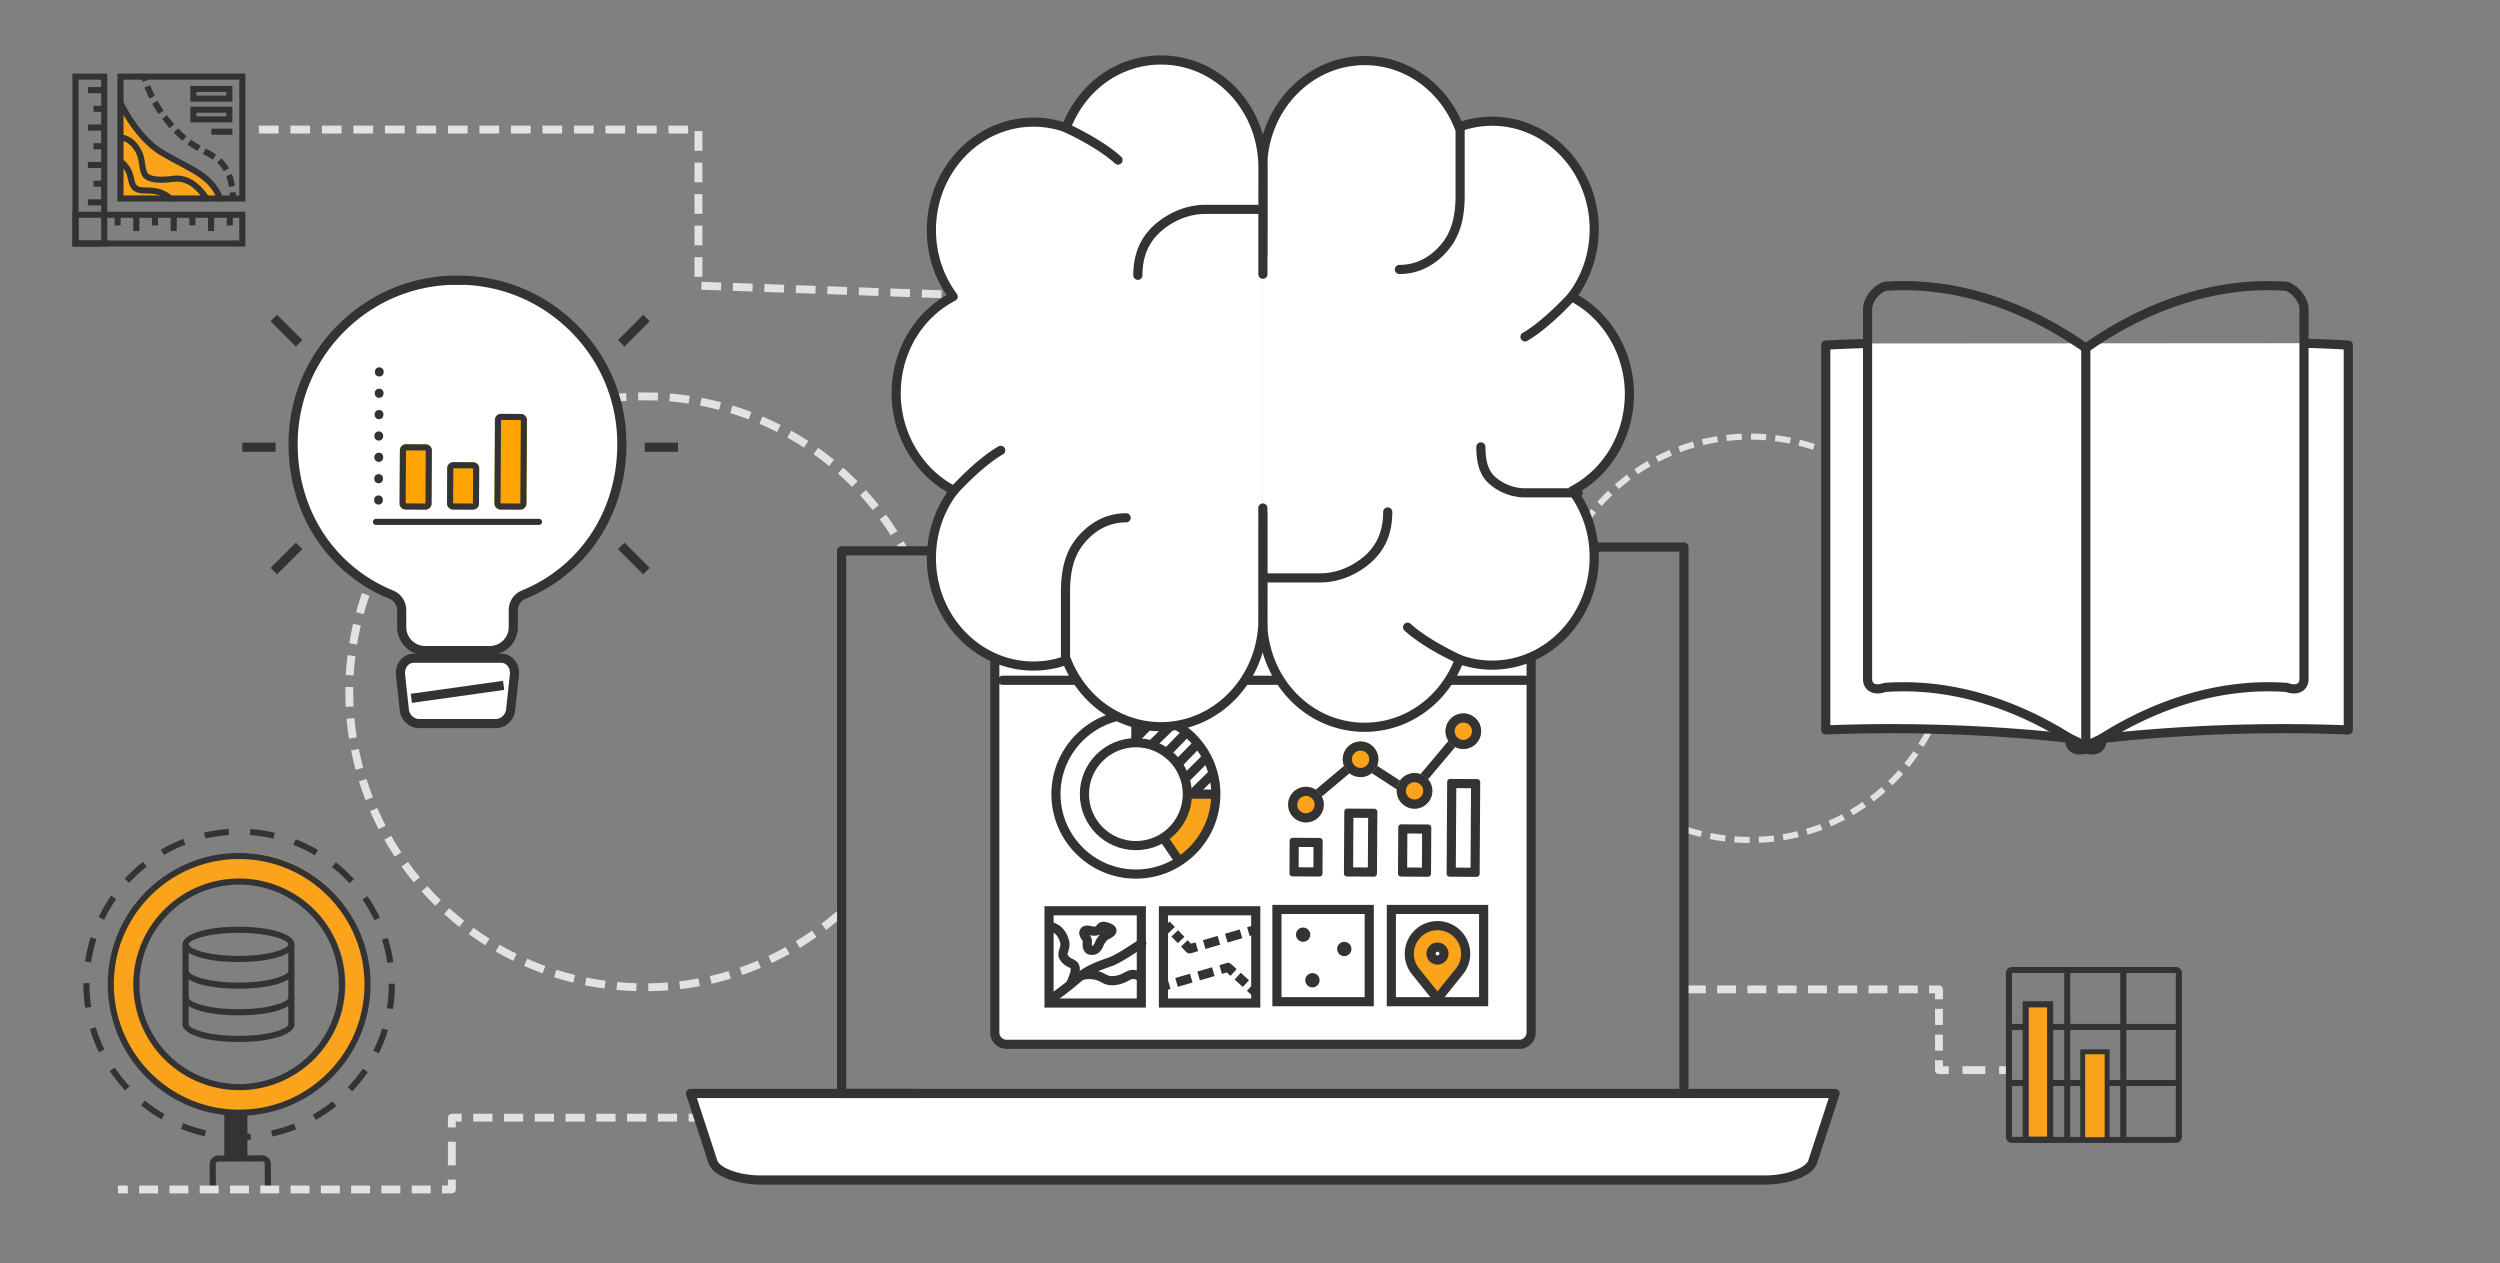 <svg xmlns="http://www.w3.org/2000/svg" width="819.609" height="414.12"><rect width="100%" height="100%" fill="#808080" stroke="none"/><style>.st0{fill:#e2e2e2}.st1{fill:#333}.st2{fill:#faa31b}.st4{fill:#fff}.st5{fill:#ffa400}</style><g id="Layer_1"><path class="st0" d="M341.165 109.893c-.134-2.367-.559-4.249-1.298-5.751l2.316-1.141c.896 1.82 1.406 4.027 1.56 6.747l-2.578.145zm-3.331-8.4l-.113-.097a15.38 15.38 0 0 0-5.027-2.812l.818-2.449a17.958 17.958 0 0 1 5.872 3.286l.151.129-1.701 1.943zm-8.622-3.628a14.21 14.21 0 0 0-1.167-.048h-5.181v-2.582h5.181c.46 0 .921.019 1.38.057l-.213 2.573zm-10.222-.048h-6.455v-2.582h6.455v2.582zm-10.373-.07l-6.451-.227.091-2.581 6.451.227-.091 2.581zm-10.322-.363l-6.452-.228.091-2.581 6.452.228-.091 2.581zm-10.322-.364l-6.452-.227.091-2.581 6.452.227-.091 2.581zm-10.322-.364l-6.452-.228.091-2.581 6.452.228-.091 2.581zm-10.322-.363l-6.452-.228.091-2.581 6.452.228-.091 2.581zm-10.323-.364l-6.452-.227.091-2.581 6.452.227-.091 2.581zm-10.322-.363l-6.451-.228.091-2.581 6.451.228-.091 2.581zm-10.323-.364l-6.451-.228.091-2.581 6.451.228-.091 2.581zm-6.086-4.453h-2.582v-6.456h2.582v6.456zm0-10.329h-2.582v-6.455h2.582v6.455zm0-10.328h-2.582v-6.456h2.582v6.456zm0-10.329h-2.582v-6.456h2.582v6.456zm0-10.329h-2.582v-6.456h2.582v6.456zm-4.661-5.668h-6.456v-2.582h6.456v2.582zm-10.329 0h-6.455v-2.582h6.455v2.582zm-10.328 0h-6.456v-2.582h6.456v2.582zm-10.329 0h-6.456v-2.582h6.456v2.582zm-10.329 0h-6.456v-2.582h6.456v2.582zm-10.329 0h-6.455v-2.582h6.455v2.582zm-10.328 0h-6.456v-2.582h6.456v2.582zm-10.329 0h-6.456v-2.582h6.456v2.582zm-10.329 0h-6.456v-2.582h6.456v2.582zm-10.328 0H126.2v-2.582h6.456v2.582zm-10.329 0h-6.455v-2.582h6.455v2.582zm-10.329 0h-6.456v-2.582h6.456v2.582zm-10.329 0h-6.456v-2.582h6.456v2.582zm-10.328 0h-6.456v-2.582h6.456v2.582z"/><path class="st1" d="M78.442 373.768a49.368 49.368 0 0 1-4.301-.177l.165-1.992c1.369.113 2.775.153 4.135.169 1.222 0 2.46-.046 3.682-.138l.149 1.994a51.06 51.06 0 0 1-3.83.144zm10.874-1.169l-.425-1.955a48.516 48.516 0 0 0 7.477-2.27l.733 1.861a50.656 50.656 0 0 1-7.785 2.364zm-22.211-.086a50.849 50.849 0 0 1-7.771-2.427l.748-1.855a48.667 48.667 0 0 0 7.463 2.331l-.44 1.951zm36.417-5.34l-.985-1.74a49.298 49.298 0 0 0 6.472-4.379l1.249 1.562a51.265 51.265 0 0 1-6.736 4.557zm-50.592-.204a51.267 51.267 0 0 1-6.702-4.612l1.262-1.553a49.175 49.175 0 0 0 6.439 4.433l-.999 1.732zm62.566-9.172l-1.452-1.375a49.334 49.334 0 0 0 4.906-6.086l1.652 1.127a51.306 51.306 0 0 1-5.106 6.334zm-74.468-.303a51.538 51.538 0 0 1-5.053-6.372l1.661-1.115a49.422 49.422 0 0 0 4.856 6.124l-1.464 1.363zm83.169-12.179l-1.793-.887a48.883 48.883 0 0 0 2.893-7.263l1.911.588a50.859 50.859 0 0 1-3.011 7.562zm-91.764-.366a50.877 50.877 0 0 1-2.949-7.581l1.916-.574a48.933 48.933 0 0 0 2.833 7.284l-1.8.871zm96.387-14.13l-1.975-.314c.408-2.558.615-5.179.615-7.792v-.198l2-.014v.219c0 2.71-.215 5.438-.64 8.099zm-100.893-.398a51.56 51.56 0 0 1-.578-7.708l.001-.404 2 .016-.001.389c0 2.483.187 4.976.556 7.409l-1.978.298zm99.034-14.732a48.847 48.847 0 0 0-1.724-7.622l1.909-.596a50.813 50.813 0 0 1 1.794 7.935l-1.979.283zm-97.086-.186l-1.979-.291a50.948 50.948 0 0 1 1.825-7.927l1.906.604a48.86 48.86 0 0 0-1.752 7.614zm92.87-13.804a49.082 49.082 0 0 0-3.903-6.767l1.647-1.135a51.086 51.086 0 0 1 4.062 7.044l-1.806.858zm-88.598-.174l-1.804-.865a51.173 51.173 0 0 1 4.094-7.032l1.643 1.141a49.166 49.166 0 0 0-3.933 6.756zm80.435-11.945a49.6 49.6 0 0 0-5.721-5.327l1.242-1.566a51.497 51.497 0 0 1 5.954 5.542l-1.475 1.351zm-72.219-.147l-1.469-1.357a51.497 51.497 0 0 1 5.975-5.518l1.236 1.572a49.437 49.437 0 0 0-5.742 5.303zm60.854-9.048a48.995 48.995 0 0 0-7.036-3.409l.725-1.863a50.848 50.848 0 0 1 7.324 3.548l-1.013 1.724zm-49.456-.099l-1.006-1.729a51.066 51.066 0 0 1 7.331-3.516l.718 1.867a48.96 48.96 0 0 0-7.043 3.378zm35.883-5.335a49.295 49.295 0 0 0-7.727-1.17l.141-1.994a51.14 51.14 0 0 1 8.042 1.217l-.456 1.947zm-22.301-.042l-.449-1.949a51.276 51.276 0 0 1 8.046-1.188l.134 1.996a49.08 49.08 0 0 0-7.731 1.141zM86.827 389.959l-.029-8.347a.85.85 0 0 0-.848-.846h-.003l-14.368.057a.85.85 0 0 0-.845.852l.029 8.275-2 .008-.029-8.275a2.851 2.851 0 0 1 2.837-2.859l14.368-.057c.753.03 1.475.291 2.016.828a2.83 2.83 0 0 1 .843 2.01l.029 8.347-2 .007z"/><path transform="translate(-1.448 .31)" class="st1" d="M74.983 364.283h7.585v15.213h-7.585z"/><path class="st2" d="M78.797 279.631c-23.376 0-42.327 18.95-42.327 42.326 0 23.377 18.95 42.327 42.327 42.327s42.327-18.95 42.327-42.327c0-23.375-18.95-42.326-42.327-42.326zm0 77.599c-19.053 0-34.498-15.446-34.498-34.499s15.445-34.498 34.498-34.498 34.498 15.445 34.498 34.498S97.85 357.23 78.797 357.23z"/><path class="st1" d="M78.408 281.631c22.562 0 40.99 18.357 41.078 40.922.043 10.973-4.19 21.306-11.919 29.096s-18.029 12.103-29.002 12.146h-.163c-22.563 0-40.99-18.357-41.078-40.922-.043-10.973 4.19-21.306 11.919-29.096 7.729-7.789 18.029-12.103 29.002-12.146h.163m-.02 75.773a34.63 34.63 0 0 0 26.581-12.38c5.96-7.095 8.799-16.087 7.996-25.318-.803-9.231-5.153-17.597-12.249-23.557a34.723 34.723 0 0 0-22.295-8.128 34.632 34.632 0 0 0-26.581 12.38c-5.96 7.095-8.799 16.087-7.996 25.318.803 9.231 5.153 17.597 12.249 23.557a34.717 34.717 0 0 0 22.295 8.128m.02-77.773h-.171c-23.793.093-43.006 19.456-42.914 43.249.092 23.735 19.364 42.914 43.078 42.914h.171c23.793-.093 43.006-19.456 42.914-43.249-.093-23.735-19.365-42.914-43.078-42.914zm-.02 75.773a32.557 32.557 0 0 1-21.008-7.659c-13.825-11.612-15.619-32.233-4.007-46.058 6.466-7.698 15.726-11.666 25.049-11.666a32.555 32.555 0 0 1 21.008 7.659c13.825 11.612 15.619 32.233 4.007 46.058-6.466 7.698-15.726 11.666-25.049 11.666z"/><path fill="none" d="M61.505 310.616h34.47v26.114h-34.47z"/><path class="st1" d="M78.19 315.388c-12.051 0-18.357-2.908-18.357-5.781s6.306-5.782 18.357-5.782 18.356 2.909 18.356 5.782-6.305 5.781-18.356 5.781zm0-9.563c-10.583 0-16.357 2.498-16.357 3.782 0 1.283 5.773 3.781 16.357 3.781 10.583 0 16.356-2.498 16.356-3.781 0-1.284-5.773-3.782-16.356-3.782zM78.19 324.126c-12.051 0-18.357-2.908-18.357-5.781h2c0 1.283 5.773 3.781 16.357 3.781 10.583 0 16.356-2.498 16.356-3.781h2c0 2.873-6.305 5.781-18.356 5.781zM78.19 332.863c-12.051 0-18.357-2.908-18.357-5.781h2c0 1.283 5.773 3.781 16.357 3.781 10.583 0 16.356-2.498 16.356-3.781h2c0 2.873-6.305 5.781-18.356 5.781zM78.19 341.6c-12.051 0-18.357-2.908-18.357-5.781h2c0 1.283 5.773 3.781 16.357 3.781 10.583 0 16.356-2.498 16.356-3.781h2c0 2.873-6.305 5.781-18.356 5.781z"/><path class="st1" d="M59.848 309.695h2v26.596h-2zM94.517 309.695h2v26.596h-2z"/><path class="st0" d="M225.756 365.122h3.228v2.582h-3.228zM221.974 367.704h-6.305v-2.582h6.305v2.582zm-10.088 0h-6.305v-2.582h6.305v2.582zm-10.088 0h-6.305v-2.582h6.305v2.582zm-10.088 0h-6.305v-2.582h6.305v2.582zm-10.088 0h-6.305v-2.582h6.305v2.582zm-10.088 0h-6.305v-2.582h6.305v2.582zm-10.088 0h-6.305v-2.582h6.305v2.582zM149.421 369.641h-2.582v-3.229c0-.713.578-1.291 1.291-1.291h3.228v2.582h-1.937v1.938zM146.839 374.301h2.582v7.767h-2.582zM148.13 391.246h-3.228v-2.582h1.937v-1.937h2.582v3.228c0 .713-.578 1.291-1.291 1.291zM141.179 391.246h-6.205v-2.582h6.205v2.582zm-9.928 0h-6.206v-2.582h6.206v2.582zm-9.929 0h-6.205v-2.582h6.205v2.582zm-9.928 0h-6.206v-2.582h6.206v2.582zm-9.929 0H95.26v-2.582h6.205v2.582zm-9.928 0h-6.206v-2.582h6.206v2.582zm-9.929 0h-6.205v-2.582h6.205v2.582zm-9.928 0h-6.206v-2.582h6.206v2.582zm-9.929 0h-6.205v-2.582h6.205v2.582zm-9.928 0h-6.206v-2.582h6.206v2.582zM38.667 388.664h3.228v2.582h-3.228zM655.386 349.54h3.228v2.582h-3.228zM643.396 349.54h7.493v2.582h-7.493zM638.901 352.122h-3.228a1.291 1.291 0 0 1-1.291-1.291v-3.228h2.582v1.937h1.937v2.582zM636.965 344.445h-2.582v-5.264h2.582v5.264zm0-8.422h-2.582v-5.265h2.582v5.265zM636.965 327.6h-2.582v-1.937h-1.938v-2.582h3.229c.713 0 1.291.578 1.291 1.291v3.228zM628.723 325.664h-6.205v-2.582h6.205v2.582zm-9.929 0h-6.205v-2.582h6.205v2.582zm-9.928 0h-6.206v-2.582h6.206v2.582zm-9.928 0h-6.205v-2.582h6.205v2.582zm-9.929 0h-6.205v-2.582h6.205v2.582zm-9.929 0h-6.205v-2.582h6.205v2.582zm-9.928 0h-6.206v-2.582h6.206v2.582zm-9.928 0h-6.205v-2.582h6.205v2.582zM573.615 276.37a69.018 69.018 0 0 1-5.066-.196l.15-1.994a66.75 66.75 0 0 0 4.92.19l-.004 2zm3.044-.063l-.086-1.998a65.577 65.577 0 0 0 4.905-.396l.236 1.986a67.422 67.422 0 0 1-5.055.408zm-11.139-.433a67.094 67.094 0 0 1-5.008-.804l.391-1.961c1.599.319 3.234.581 4.859.78l-.242 1.985zm19.208-.402l-.326-1.973c1.619-.268 3.242-.6 4.822-.986l.475 1.943c-1.63.399-3.303.741-4.971 1.016zm-27.188-1.066a66.502 66.502 0 0 1-4.874-1.406l.627-1.898c1.543.51 3.134.969 4.728 1.363l-.481 1.941zm35.099-.739l-.562-1.92a64.81 64.81 0 0 0 4.666-1.563l.707 1.871a67.871 67.871 0 0 1-4.811 1.612zm7.626-2.75l-.791-1.836a64.681 64.681 0 0 0 4.438-2.117l.93 1.771a67.8 67.8 0 0 1-4.577 2.182zm7.235-3.656l-1.008-1.729a64.369 64.369 0 0 0 4.153-2.638l1.135 1.646a66.056 66.056 0 0 1-4.28 2.721zm6.745-4.501l-1.209-1.594a65.588 65.588 0 0 0 3.806-3.12l1.326 1.498a67.3 67.3 0 0 1-3.923 3.216zm6.155-5.282l-1.391-1.438a66.127 66.127 0 0 0 3.406-3.555l1.494 1.328a66.756 66.756 0 0 1-3.509 3.665zm5.484-5.986l-1.555-1.26a65.591 65.591 0 0 0 2.954-3.938l1.645 1.139a68.448 68.448 0 0 1-3.044 4.059zm4.72-6.602l-1.693-1.064a64.581 64.581 0 0 0 2.458-4.266l1.77.932a66.288 66.288 0 0 1-2.535 4.398zm3.895-7.13l-1.811-.85a65.48 65.48 0 0 0 1.924-4.535l1.869.711a66.442 66.442 0 0 1-1.982 4.674zm3.002-7.551l-1.9-.625a64.14 64.14 0 0 0 1.356-4.729l1.941.477a66.536 66.536 0 0 1-1.397 4.877zm2.056-7.847l-1.961-.389c.316-1.597.576-3.231.771-4.86l1.986.238a66.575 66.575 0 0 1-.796 5.011zm1.091-8.041l-1.994-.148c.121-1.625.183-3.28.183-4.919h2c0 1.688-.064 3.393-.189 5.067zm-132.044-5.27l-2-.006a67.64 67.64 0 0 1 .204-5.068l1.994.156a66.285 66.285 0 0 0-.198 4.918zm130.184-2.348a65.647 65.647 0 0 0-.373-4.907l1.986-.227c.19 1.669.32 3.37.385 5.058l-1.998.076zm-129.69-5.51l-1.984-.244a66.58 66.58 0 0 1 .812-5.008l1.961.395a64.105 64.105 0 0 0-.789 4.857zm128.916-2.323a65.259 65.259 0 0 0-.963-4.826l1.945-.465c.391 1.631.725 3.305.992 4.975l-1.974.316zm-127.48-5.414l-1.941-.484a67.746 67.746 0 0 1 1.414-4.872l1.898.631a65.201 65.201 0 0 0-1.371 4.725zm125.763-2.268a65.127 65.127 0 0 0-1.541-4.673l1.875-.697a66.651 66.651 0 0 1 1.588 4.817l-1.922.553zm-123.396-5.246l-1.867-.717a66.786 66.786 0 0 1 1.998-4.667l1.807.855a65.84 65.84 0 0 0-1.938 4.529zm120.765-2.162a65.853 65.853 0 0 0-2.096-4.449l1.775-.92a67.275 67.275 0 0 1 2.16 4.586l-1.839.783zm-117.5-5.012l-1.766-.938a67.595 67.595 0 0 1 2.547-4.39l1.691 1.068a66.717 66.717 0 0 0-2.472 4.26zm113.987-2.023a64.882 64.882 0 0 0-2.619-4.165l1.652-1.127a67.407 67.407 0 0 1 2.699 4.292l-1.732 1zm-109.88-4.697l-1.641-1.145a67.38 67.38 0 0 1 3.058-4.049l1.549 1.264a66.037 66.037 0 0 0-2.966 3.93zm105.542-1.869a64.395 64.395 0 0 0-3.102-3.82l1.504-1.318a67.326 67.326 0 0 1 3.197 3.938l-1.599 1.2zm-100.656-4.308l-1.49-1.334a68.533 68.533 0 0 1 3.521-3.651l1.387 1.441a65.317 65.317 0 0 0-3.418 3.544zm95.558-1.689a65.588 65.588 0 0 0-3.539-3.422l1.336-1.489a68.075 68.075 0 0 1 3.646 3.526l-1.443 1.385zm-89.966-3.854l-1.32-1.503a67.309 67.309 0 0 1 3.934-3.202l1.203 1.598a64.8 64.8 0 0 0-3.817 3.107zm84.184-1.49a65.408 65.408 0 0 0-3.925-2.973l1.146-1.639a68.278 68.278 0 0 1 4.046 3.064l-1.267 1.548zm-77.972-3.341l-1.131-1.65a68.34 68.34 0 0 1 4.287-2.706l1.004 1.73a65.683 65.683 0 0 0-4.16 2.626zm71.588-1.271a66.22 66.22 0 0 0-4.256-2.479l.939-1.765a67.327 67.327 0 0 1 4.387 2.554l-1.07 1.69zm-64.842-2.775l-.924-1.774a67.055 67.055 0 0 1 4.582-2.167l.787 1.839a64.472 64.472 0 0 0-4.445 2.102zm57.941-1.035c-1.478-.703-3-1.357-4.524-1.945l.719-1.866a66.338 66.338 0 0 1 4.665 2.005l-.86 1.806zm-50.762-2.163l-.701-1.873a66.813 66.813 0 0 1 4.814-1.597l.557 1.921c-1.569.455-3.14.976-4.67 1.549zm43.452-.783a64.024 64.024 0 0 0-4.724-1.378l.486-1.94c1.636.41 3.274.888 4.87 1.421l-.632 1.897zm-35.927-1.523l-.469-1.944a66.539 66.539 0 0 1 4.975-1l.318 1.975c-1.614.26-3.237.586-4.824.969zm28.323-.508a65.41 65.41 0 0 0-4.856-.795l.248-1.984c1.677.209 3.361.485 5.007.819l-.399 1.96zm-20.573-.867l-.23-1.986a67.826 67.826 0 0 1 5.057-.393l.08 1.998a65.94 65.94 0 0 0-4.907.381zm12.78-.228a66.602 66.602 0 0 0-4.919-.206l.01-2c1.687.008 3.391.079 5.067.211l-.158 1.995zM212.544 324.957l-.03-2.582a97.098 97.098 0 0 0 6.361-.283l.199 2.574c-2.162.168-4.359.265-6.53.291zm-3.922-.031c-2.17-.061-4.365-.193-6.524-.396l.241-2.57c2.103.196 4.241.326 6.354.384l-.071 2.582zm14.357-.642l-.302-2.564a94.52 94.52 0 0 0 6.293-.955l.473 2.539c-2.13.396-4.305.726-6.464.98zm-24.78-.198a98.262 98.262 0 0 1-6.447-1.085l.514-2.531c2.062.419 4.174.774 6.277 1.058l-.344 2.558zm35.086-1.578l-.574-2.518a96.299 96.299 0 0 0 6.155-1.622l.741 2.473a97.874 97.874 0 0 1-6.322 1.667zm-45.362-.365a98.308 98.308 0 0 1-6.294-1.769l.78-2.461a96.127 96.127 0 0 0 6.129 1.722l-.615 2.508zm55.419-2.505l-.84-2.441a95.127 95.127 0 0 0 5.937-2.269l1.002 2.379c-2 .843-4.052 1.627-6.099 2.331zm-65.44-.532a98.694 98.694 0 0 1-6.077-2.438l1.041-2.363a94.783 94.783 0 0 0 5.917 2.374l-.881 2.427zm75.115-3.39l-1.097-2.338a95.397 95.397 0 0 0 5.664-2.892l1.25 2.26a99.353 99.353 0 0 1-5.817 2.97zm-84.756-.706a97.301 97.301 0 0 1-5.778-3.073l1.288-2.238a95.474 95.474 0 0 0 5.626 2.993l-1.136 2.318zm93.961-4.23l-1.339-2.207a96.447 96.447 0 0 0 5.327-3.479l1.483 2.113a97.665 97.665 0 0 1-5.471 3.573zm-103.105-.872a98.912 98.912 0 0 1-5.415-3.67l1.519-2.088a96.77 96.77 0 0 0 5.273 3.574l-1.377 2.184zm111.739-5.018l-1.565-2.053a96.015 96.015 0 0 0 4.929-4.026l1.699 1.945a97.381 97.381 0 0 1-5.063 4.134zm-120.283-1.024a98.671 98.671 0 0 1-4.994-4.222l1.731-1.916a96.315 96.315 0 0 0 4.863 4.112l-1.6 2.026zm-7.852-6.91a99.722 99.722 0 0 1-4.518-4.727l1.925-1.721a96.913 96.913 0 0 0 4.399 4.602l-1.806 1.846zm-7.074-7.7a98.578 98.578 0 0 1-3.991-5.176l2.096-1.508a95.431 95.431 0 0 0 3.887 5.039l-1.992 1.645zm-6.217-8.403a99.128 99.128 0 0 1-3.419-5.568l2.244-1.277a96.053 96.053 0 0 0 3.329 5.422l-2.154 1.423zm-5.288-9.01a98.514 98.514 0 0 1-2.805-5.897l2.367-1.031a96.741 96.741 0 0 0 2.731 5.743l-2.293 1.185zm-4.293-9.518a98.545 98.545 0 0 1-2.161-6.171l2.464-.771a96.166 96.166 0 0 0 2.104 6.009l-2.407.933zm-3.257-9.939a98.277 98.277 0 0 1-1.487-6.367l2.533-.502a95.011 95.011 0 0 0 1.447 6.197l-2.493.672zm-2.173-10.23a98.978 98.978 0 0 1-.798-6.489l2.572-.23c.188 2.109.45 4.235.777 6.319l-2.551.4zm-1.07-10.403a100.269 100.269 0 0 1-.109-6.536l2.582.041a97.623 97.623 0 0 0 .106 6.369l-2.579.126zm2.608-10.314l-2.578-.143c.12-2.166.314-4.357.577-6.512l2.563.312a97.091 97.091 0 0 0-.562 6.343zm1.102-10.122l-2.549-.416c.35-2.144.776-4.302 1.268-6.414l2.515.584a95.06 95.06 0 0 0-1.234 6.246zm2.173-9.948l-2.489-.686a97.85 97.85 0 0 1 1.947-6.242l2.438.852a95.62 95.62 0 0 0-1.896 6.076zm3.232-9.666l-2.401-.949a97.632 97.632 0 0 1 2.61-6.004l2.332 1.107a96.09 96.09 0 0 0-2.541 5.846zm173.049-10.027c-.938-1.89-.445-1.082-1.509-2.907l2.231-1.301c1.092 1.876.626 1.119 1.59 3.059l-2.312 1.149zm-168.797.759l-2.286-1.201a98.38 98.38 0 0 1 3.235-5.688l2.2 1.352a94.93 94.93 0 0 0-3.149 5.537zm165.303-6.923a96.43 96.43 0 0 0-3.597-5.25l2.08-1.529a98.762 98.762 0 0 1 3.695 5.391l-2.178 1.388zm-160.088-1.836l-2.145-1.438a98.653 98.653 0 0 1 3.82-5.31l2.045 1.576a97.178 97.178 0 0 0-3.72 5.172zm154.168-6.444a96.883 96.883 0 0 0-4.135-4.841l1.907-1.741a99.183 99.183 0 0 1 4.245 4.97l-2.017 1.612zm-148.053-1.706l-1.98-1.656a98.387 98.387 0 0 1 4.36-4.874l1.866 1.785a96.029 96.029 0 0 0-4.246 4.745zm141.287-5.903a96.468 96.468 0 0 0-4.625-4.377l1.712-1.934a98.737 98.737 0 0 1 4.749 4.495l-1.836 1.816zm-134.347-1.551l-1.794-1.857a99.117 99.117 0 0 1 4.85-4.383l1.667 1.972a96.283 96.283 0 0 0-4.723 4.268zm126.81-5.304a96.612 96.612 0 0 0-5.063-3.864l1.497-2.104a98.369 98.369 0 0 1 5.2 3.967l-1.634 2.001zm-119.122-1.373l-1.588-2.036a98.709 98.709 0 0 1 5.286-3.845l1.448 2.138a95.941 95.941 0 0 0-5.146 3.743zm110.9-4.646a95.673 95.673 0 0 0-5.447-3.305l1.266-2.251a98.75 98.75 0 0 1 5.594 3.394l-1.413 2.162zm-102.553-1.175l-1.362-2.193a98.25 98.25 0 0 1 5.662-3.261l1.214 2.279a95.453 95.453 0 0 0-5.514 3.175zm93.734-3.937a95.785 95.785 0 0 0-5.771-2.706l1.017-2.373c1.996.855 3.99 1.79 5.927 2.779l-1.173 2.3zm-84.821-.961l-1.121-2.326a97.208 97.208 0 0 1 5.975-2.637l.963 2.396a94.763 94.763 0 0 0-5.817 2.567zm75.5-3.182a95.859 95.859 0 0 0-6.029-2.071l.756-2.469a97.886 97.886 0 0 1 6.194 2.128l-.921 2.412zm-66.112-.739l-.866-2.433a97.57 97.57 0 0 1 6.231-1.985l.7 2.485a95.769 95.769 0 0 0-6.065 1.933zm56.408-2.377a95.18 95.18 0 0 0-6.208-1.41l.487-2.536c2.13.41 4.275.897 6.376 1.449l-.655 2.497zm-46.646-.517l-.601-2.512a98.086 98.086 0 0 1 6.407-1.305l.431 2.546a94.225 94.225 0 0 0-6.237 1.271zm36.674-1.539a96.98 96.98 0 0 0-6.323-.74l.215-2.573c2.16.181 4.344.436 6.493.759l-.385 2.554zm-26.658-.293l-.328-2.562a99.2 99.2 0 0 1 6.508-.615l.158 2.577a95.41 95.41 0 0 0-6.338.6zm16.523-.688a126.8 126.8 0 0 0-4.31-.093c-.688 0-1.374.008-2.058.023l-.057-2.582c.724-.016 1.446-.013 2.177-.023 1.446 0 2.914.032 4.36.095l-.112 2.58z"/><path class="st4" d="M612.272 112.613c-4.576.117-9.144.285-13.711.52v126.174c26.458-1.048 53.16-.151 79.878 2.715.025 0 .05 0 .084.008l5.297 2.565 5.297-2.481c27.003-2.933 53.998-3.864 80.758-2.808V113.132c-4.836-.268-9.68-.478-14.524-.612"/><path class="st1" d="M683.819 246.096a1.5 1.5 0 0 1-.654-.15l-5.062-2.451c-26.426-2.826-53.171-3.729-79.483-2.688a1.463 1.463 0 0 1-1.099-.418 1.495 1.495 0 0 1-.461-1.081V113.133a1.5 1.5 0 0 1 1.423-1.498c4.402-.227 8.899-.397 13.75-.521l.076 2.999c-4.302.11-8.324.257-12.249.447v123.189c26.02-.953 52.433-.019 78.538 2.782.108.01.227.028.308.05.093.024.184.059.271.101l4.653 2.254 4.649-2.179c.15-.07.311-.115.475-.133 26.412-2.869 53.122-3.834 79.42-2.875V114.554c-4.5-.238-8.89-.417-13.066-.533l.084-2.999c4.642.129 9.542.335 14.565.614a1.5 1.5 0 0 1 1.417 1.498v126.174c0 .408-.166.799-.461 1.081-.293.283-.68.438-1.099.418-26.565-1.051-53.581-.116-80.288 2.772l-5.07 2.376c-.202.095-.42.141-.637.141z"/><path class="st1" d="M685.84 247.366a7.495 7.495 0 0 1-2.023-.295l-.152-.046a5.61 5.61 0 0 1-.368-.118l1.047-2.812c.055.02.11.035.166.051l.162.049c.988.278 1.877.221 2.391-.17.368-.278.555-.752.555-1.407v-.545h3v.545c0 1.598-.619 2.947-1.742 3.799-.832.629-1.873.949-3.036.949zm-8.118-4.024c-19.291-12.183-39.875-17.877-59.537-16.482-.218.076-.43.146-.646.2-1.938.545-3.737.312-5.025-.665-1.124-.852-1.742-2.2-1.742-3.799v-121.23c0-3.511 2.947-7.5 6.569-8.893a1.5 1.5 0 0 1 .429-.096c22.163-1.627 45.151 5.36 66.478 20.198.081.035.162.072.243.112l-1.342 2.684c-.069-.035-.14-.063-.209-.092a1.496 1.496 0 0 1-.28-.154c-20.715-14.449-42.986-21.283-64.437-19.773-2.394 1.022-4.451 3.78-4.451 6.014v121.229c0 .655.187 1.129.554 1.407.518.393 1.408.449 2.444.157.192-.049.338-.102.491-.155l.129-.045a1.53 1.53 0 0 1 .379-.078c20.379-1.5 41.654 4.356 61.555 16.923l-1.602 2.538z"/><path class="st1" d="M681.792 247.362c-1.167 0-2.201-.32-3.027-.945-1.123-.852-1.742-2.201-1.742-3.799v-.545h3v.545c0 .655.187 1.129.555 1.407.396.3 1.012.403 1.742.304V114.03c0-.568.321-1.087.829-1.342a4.38 4.38 0 0 1 .243-.112c21.316-14.838 44.291-21.821 66.47-20.198.147.011.292.043.431.097 3.615 1.394 6.558 5.383 6.558 8.892v121.229c0 1.6-.618 2.948-1.739 3.799-1.286.976-3.087 1.209-5.067.654a7.345 7.345 0 0 1-.615-.19c-19.664-1.395-40.237 4.305-59.511 16.482l-1.603-2.535c19.89-12.568 41.166-18.42 61.548-16.924.151.012.301.045.441.102.175.069.35.125.52.169 1.066.298 1.958.242 2.475-.147.366-.278.552-.752.552-1.409V101.366c0-2.233-2.054-4.99-4.441-6.014-21.344-1.502-43.477 5.249-64.089 19.537v129.707h-1.837l.86 2.311a5.61 5.61 0 0 1-.368.118l-.108.032a7.708 7.708 0 0 1-2.077.305z"/><path class="st4" d="M601.615 358.487l-7.333 22.387c-1.088 3.321-8.122 5.984-15.723 5.984H249.444c-7.601 0-14.635-2.663-15.723-5.984l-7.333-22.387h375.227z"/><path class="st1" d="M578.559 388.357H249.444c-7.199 0-15.656-2.459-17.148-7.017l-7.333-22.387a1.499 1.499 0 0 1 1.425-1.967h375.228a1.5 1.5 0 0 1 1.426 1.967l-7.334 22.387c-1.492 4.558-9.949 7.017-17.149 7.017zm-350.101-28.37l6.689 20.42c.767 2.342 6.828 4.95 14.298 4.95h329.114c7.471 0 13.531-2.608 14.297-4.95l6.689-20.42H228.458z"/><path class="st1" d="M553.575 357.192h-3V180.858h-29.331v-3h30.831a1.5 1.5 0 0 1 1.5 1.5v177.834zM301.475 359.987h-25.547a1.5 1.5 0 0 1-1.5-1.5V180.584a1.5 1.5 0 0 1 1.5-1.5h29.609v3h-28.109v174.903h24.047v3z"/><path class="st4" d="M150.101 213.286h-10.719c-4.231 0-7.693-3.462-7.693-7.693v-5.551c0-2.208-1.315-4.218-3.358-5.057-20.033-8.22-32.237-27.202-32.237-49.368 0-30.471 25.373-55.021 56.076-53.715h-4.371c30.703-1.306 56.076 23.244 56.076 53.715 0 22.166-12.204 41.147-32.237 49.368-2.043.838-3.358 2.849-3.358 5.057v5.551c0 4.231-3.462 7.693-7.693 7.693h-10.719.233z"/><path class="st1" d="M160.584 214.786h-21.203c-5.069 0-9.193-4.124-9.193-9.193v-5.551c0-1.624-.953-3.064-2.428-3.669-20.458-8.396-33.167-27.844-33.167-50.755 0-15.205 6.051-29.377 17.039-39.907 10.388-9.955 23.864-15.358 38.171-15.358h.36c14.308 0 27.783 5.402 38.171 15.358 10.987 10.53 17.039 24.703 17.039 39.907 0 22.912-12.709 42.36-33.168 50.755-1.475.604-2.427 2.045-2.427 3.669v5.551c-.001 5.069-4.125 9.193-9.194 9.193zm-10.483-3h10.483a6.2 6.2 0 0 0 6.193-6.193v-5.551c0-2.846 1.684-5.376 4.289-6.444 19.311-7.924 31.307-26.31 31.307-47.98 0-14.379-5.723-27.782-16.114-37.741-9.301-8.913-21.22-13.967-33.945-14.481a1.762 1.762 0 0 1-.146.007h-4.371c-.049 0-.098-.002-.146-.007-12.726.513-24.643 5.567-33.944 14.481-10.392 9.959-16.114 23.362-16.114 37.741 0 21.671 11.996 40.056 31.306 47.98 2.605 1.068 4.289 3.598 4.289 6.444v5.551a6.2 6.2 0 0 0 6.193 6.193h10.72z"/><path class="st4" d="M162.571 237.221h-25.176c-2.397 0-4.572-1.986-4.841-4.482l-1.238-11.481c-.319-2.958 1.64-5.455 4.364-5.455h28.607c2.724 0 4.683 2.497 4.364 5.455l-1.238 11.481c-.27 2.496-2.445 4.482-4.842 4.482z"/><path class="st1" d="M162.571 238.72h-25.176c-3.199 0-5.981-2.557-6.333-5.821l-1.238-11.48c-.21-1.949.37-3.848 1.592-5.208a5.666 5.666 0 0 1 4.263-1.908h28.607c1.645 0 3.159.678 4.264 1.908 1.221 1.36 1.801 3.259 1.591 5.208l-1.238 11.48c-.351 3.264-3.133 5.821-6.332 5.821zm-26.892-21.418a2.673 2.673 0 0 0-2.031.912c-.653.729-.96 1.778-.841 2.882l1.238 11.48c.187 1.733 1.69 3.144 3.351 3.144h25.176c1.632 0 3.167-1.439 3.35-3.144l1.238-11.48c.119-1.104-.188-2.153-.841-2.881a2.67 2.67 0 0 0-2.032-.913h-28.608z"/><path transform="rotate(-8.008 150.011 226.852)" class="st1" d="M134.707 225.314h30.552v3h-30.552z"/><path class="st4" d="M203.653 112.551l8.285-8.284"/><path transform="rotate(-45.001 207.795 108.412)" class="st1" d="M201.938 106.91h11.716v3h-11.716z"/><path class="st4" d="M203.653 178.961l8.285 8.284"/><path transform="rotate(-45.001 207.794 183.106)" class="st1" d="M206.296 177.245h3v11.716h-3z"/><g><path class="st4" d="M211.375 146.611h10.892"/><path class="st1" d="M211.375 145.111h10.892v3h-10.892z"/></g><g><path class="st4" d="M98.053 112.551l-8.284-8.284"/><path transform="rotate(-45.001 93.905 108.409)" class="st1" d="M92.411 102.552h3v11.715h-3z"/></g><g><path class="st4" d="M98.053 178.961l-8.284 8.284"/><path transform="rotate(-45.001 93.91 183.105)" class="st1" d="M88.053 181.603h11.715v3H88.053z"/></g><g><path class="st4" d="M90.331 146.611H79.439"/><path class="st1" d="M79.439 145.111h10.893v3H79.439z"/></g><g><path class="st5" d="M139.471 167.077l-6.487-.038a2 2 0 0 1-1.988-2.012l.103-17.387a2 2 0 0 1 2.012-1.988l6.487.038a2 2 0 0 1 1.988 2.012l-.103 17.387a2 2 0 0 1-2.012 1.988z"/><path class="st1" d="M133.099 145.651v2l6.487.038-.103 17.387-6.487-.038.1-17.387h.002l.001-2m0 0a2 2 0 0 0-2 1.988l-.103 17.387a2 2 0 0 0 1.988 2.012l6.487.038h.012a2 2 0 0 0 2-1.988l.103-17.387a2 2 0 0 0-1.988-2.012l-6.487-.038h-.012z"/><path class="st5" d="M155.025 167.077l-6.487-.038a2 2 0 0 1-1.988-2.012l.068-11.524a2 2 0 0 1 2.012-1.988l6.487.038a2 2 0 0 1 1.988 2.012l-.068 11.524a2 2 0 0 1-2.012 1.988z"/><path class="st1" d="M148.618 151.515v2l6.487.038-.068 11.524-6.487-.038.066-11.524h.002v-2m0 0a2 2 0 0 0-2 1.988l-.068 11.524a2 2 0 0 0 1.988 2.012l6.487.038h.012a2 2 0 0 0 2-1.988l.068-11.524a2 2 0 0 0-1.988-2.012l-6.487-.038h-.012z"/><path class="st5" d="M170.579 167.077l-6.487-.038a2 2 0 0 1-1.988-2.012l.162-27.359a2 2 0 0 1 2.012-1.988l6.487.038a2 2 0 0 1 1.988 2.012l-.162 27.359a2 2 0 0 1-2.012 1.988z"/><path class="st1" d="M164.266 135.679v2l6.487.038-.162 27.359-6.487-.038.159-27.359h.002l.001-2m0 0a2 2 0 0 0-2 1.988l-.162 27.359a2 2 0 0 0 1.988 2.012l6.487.038h.012a2 2 0 0 0 2-1.988l.162-27.359a2 2 0 0 0-1.988-2.012l-6.487-.038h-.012zM124.346 123.427c1.93 0 1.934-3 0-3-1.931 0-1.934 3 0 3zM124.304 130.427c1.93 0 1.934-3 0-3-1.93 0-1.933 3 0 3zM124.263 137.427c1.93 0 1.934-3 0-3-1.931 0-1.934 3 0 3zM124.18 151.427c1.93 0 1.934-3 0-3-1.931 0-1.934 3 0 3zM124.18 144.442c1.93 0 1.934-3 0-3-1.931 0-1.934 3 0 3z"/><g><path class="st1" d="M124.138 158.427c1.93 0 1.934-3 0-3-1.93 0-1.933 3 0 3z"/></g><g><path class="st1" d="M124.097 165.427c1.93 0 1.934-3 0-3-1.93 0-1.934 3 0 3z"/></g><path class="st1" d="M176.701 172.092h-53.438a1 1 0 1 1 0-2h53.438a1 1 0 1 1 0 2z"/></g><g><path class="st1" d="M713.328 374.711h-53.722a1.988 1.988 0 0 1-1.986-1.986v-53.722c0-1.096.891-1.986 1.986-1.986h53.722c1.096 0 1.987.891 1.987 1.986v53.722a1.989 1.989 0 0 1-1.987 1.986zm0-1.987v.993-.993zm.001-53.721h-53.723v53.722h53.72l.003-53.722z"/><path class="st1" d="M676.741 319.003h1.986v54.012h-1.986zM695.118 318.506h1.986v54.509h-1.986z"/><path class="st1" d="M659.214 335.682h54.652v1.986h-54.652zM659.214 354.058h54.508v1.986h-54.508z"/><g><path class="st2" d="M664.113 329.259h8v44.375h-8z"/><path class="st1" d="M673.113 374.635h-10V328.26h10v46.375zm-8-2h6V330.26h-6v42.375z"/></g><g><path class="st2" d="M682.801 344.831h8v28.804h-8z"/><path class="st1" d="M691.606 374.44h-9.611v-30.415h9.611v30.415zm-8-1.611h6.389v-27.192h-6.389v27.192z"/></g></g><g><path d="M39.616 33.97S44.792 45.1 53.11 50.049c9.202 5.475 16.157 7.309 18.987 15.003H39.616V33.97z" fill-rule="evenodd" clip-rule="evenodd" fill="#faa31b"/><path class="st1" d="M78.447 26.122v37.956H40.492V26.122h37.955m2-2H38.492v41.956h41.956V24.122h-.001z"/><path class="st1" d="M46.727 26.805c-.397-1.257-.544-2.006-.55-2.038l1.963-.38c.001.006.135.68.494 1.815l-1.907.603zM75.042 61.251c-.213-1.308-.521-2.491-.916-3.517l1.866-.719c.451 1.17.785 2.451 1.023 3.915l-1.973.321zm-1.668-5.122a10.41 10.41 0 0 0-2.208-2.711l1.324-1.499a12.363 12.363 0 0 1 2.624 3.225l-1.74.985zm-3.632-3.807c-.968-.657-1.995-1.221-3.237-1.889l.948-1.761c1.248.672 2.367 1.286 3.412 1.995l-1.123 1.655zm-4.943-2.816c-1.35-.751-2.387-1.399-3.362-2.099l1.166-1.625c.911.654 1.889 1.264 3.169 1.977l-.973 1.747zm-4.943-3.333a22.19 22.19 0 0 1-.374-.324 46.907 46.907 0 0 1-2.499-2.382l1.432-1.396a45.28 45.28 0 0 0 2.393 2.281l.342.297-1.294 1.524zm-4.217-4.145a45.925 45.925 0 0 1-2.5-3.043l1.599-1.202a44.008 44.008 0 0 0 2.391 2.91l-1.49 1.335zm-3.651-4.644a44.483 44.483 0 0 1-2.082-3.348l1.744-.979a42.051 42.051 0 0 0 1.988 3.197l-1.65 1.13zm-3.008-5.091a39.99 39.99 0 0 1-1.598-3.615l1.868-.715a37.918 37.918 0 0 0 1.518 3.434l-1.788.896zM75.399 65.088a33.93 33.93 0 0 0-.122-1.944l1.992-.182c.059.649.102 1.333.128 2.054l-1.998.072zM74.189 36.97v1.168h-9.792V36.97h9.792m2-2H62.397v5.168h13.792V34.97zM74.189 30.168v1.168h-9.792v-1.168h9.792m2-2H62.397v5.168h13.792v-5.168zM69.293 42.177h6.896v2h-6.896zM72.097 66.052a1 1 0 0 1-.938-.655c-2.04-5.546-6.422-7.883-12.486-11.117-1.924-1.026-3.913-2.086-6.074-3.372-8.485-5.048-13.672-16.051-13.889-16.517a1 1 0 1 1 1.814-.844c.05.108 5.15 10.913 13.098 15.642 2.121 1.262 4.089 2.311 5.992 3.326 6.212 3.312 11.119 5.929 13.422 12.191a1 1 0 0 1-.939 1.346z"/><path class="st1" d="M67.672 66.052a1 1 0 0 1-.831-.442c-3.022-4.498-6.271-6.453-9.926-5.978-6.177.804-9.647-.05-10.599-2.61-.432-1.163-.591-2.214-.744-3.231-.255-1.689-.496-3.285-2.059-5.311-1.783-2.309-3.821-2.377-3.907-2.379a1.004 1.004 0 0 1-.984-1.01.996.996 0 0 1 .995-.99c.124 0 3.07.036 5.48 3.158 1.881 2.437 2.172 4.367 2.454 6.234.145.958.281 1.864.642 2.833.545 1.469 3.63 1.949 8.466 1.323 4.421-.573 8.405 1.728 11.844 6.846a1 1 0 0 1-.831 1.557z"/><path class="st1" d="M55.845 66.052a.996.996 0 0 1-.646-.237c-2.679-2.273-5.033-2.313-7.109-2.348-1.618-.028-3.146-.054-4.446-1.117-1.05-.858-1.325-2.058-1.617-3.328-.373-1.624-.795-3.465-3.028-5.221a1 1 0 0 1 1.236-1.572c2.788 2.193 3.339 4.593 3.741 6.346.265 1.151.438 1.822.934 2.227.763.624 1.845.643 3.214.666 2.171.037 5.145.088 8.369 2.823.421.357.473.988.116 1.41-.198.23-.48.351-.764.351zM33.159 26.122V78.83h-7.42V26.122h7.42m2-2h-11.42V80.83h11.42V24.122z"/><path class="st1" d="M28.815 28.552h4.982v2h-4.982zM30.668 34.683h2.852v2h-2.852zM28.815 40.815h4.982v2h-4.982zM30.668 46.947h2.852v2h-2.852zM28.815 53.079h4.982v2h-4.982zM30.668 59.211h2.852v2h-2.852zM28.815 65.343h4.982v2h-4.982zM78.447 71.41v7.42H25.739v-7.42h52.708m2-2H23.739v11.42h56.708V69.41z"/><path class="st1" d="M37.55 71.048h2V73.9h-2zM43.682 70.771h2v4.982h-2zM49.814 71.048h2V73.9h-2zM55.946 70.771h2v4.982h-2zM62.078 71.048h2V73.9h-2zM68.209 70.771h2v4.982h-2zM74.341 71.048h2V73.9h-2z"/></g><g><path class="st4" d="M498.096 205.495a3.873 3.873 0 0 1 3.873 3.873v129.13a3.873 3.873 0 0 1-3.873 3.873H330.009a3.873 3.873 0 0 1-3.873-3.873v-129.13a3.873 3.873 0 0 1 3.873-3.873h168.087z"/><path class="st1" d="M498.097 343.871H330.009a5.379 5.379 0 0 1-5.373-5.373v-129.13a5.379 5.379 0 0 1 5.373-5.373h168.088a5.379 5.379 0 0 1 5.373 5.373v129.13a5.379 5.379 0 0 1-5.373 5.373zM330.009 206.995a2.375 2.375 0 0 0-2.373 2.373v129.13a2.375 2.375 0 0 0 2.373 2.373h168.088a2.375 2.375 0 0 0 2.373-2.373v-129.13a2.375 2.375 0 0 0-2.373-2.373H330.009z"/></g><g><path class="st2" d="M390.04 261.223l-.95 4.276-2.059 4.276-2.376 3.325-2.534 1.861 5.108 7.602 3.286-1.544 4.592-6.335 3.009-7.76 1.426-6.176z"/><path class="st1" d="M372.392 235.653c13.622 0 24.704 11.082 24.704 24.704s-11.082 24.704-24.704 24.704-24.704-11.082-24.704-24.704 11.082-24.704 24.704-24.704m0-3c-15.301 0-27.704 12.404-27.704 27.704s12.404 27.704 27.704 27.704c15.301 0 27.704-12.404 27.704-27.704s-12.404-27.704-27.704-27.704z"/><path class="st1" d="M372.392 244.986c8.475 0 15.37 6.895 15.37 15.371 0 8.475-6.895 15.37-15.37 15.37s-15.371-6.895-15.371-15.37 6.896-15.371 15.371-15.371m0-3c-10.146 0-18.371 8.225-18.371 18.371 0 10.146 8.225 18.37 18.371 18.37 10.146 0 18.37-8.225 18.37-18.37 0-10.146-8.224-18.371-18.37-18.371z"/><path class="st1" d="M398.156 261.852h-7.602a1.5 1.5 0 0 1 0-3h7.602a1.5 1.5 0 0 1 0 3zM370.882 234.102h3v9.205h-3z"/><path transform="rotate(-45.316 376.228 238.099)" class="st1" d="M371.211 236.601h10.023v3h-10.023z"/><path transform="rotate(-44.368 381.457 240.304)" class="st1" d="M376.505 238.819h9.966v3h-9.966z"/><path transform="rotate(-45.685 386.25 242.939)" class="st1" d="M381.591 241.432h9.295v3h-9.295z"/><path transform="rotate(-45.661 389.867 246.66)" class="st1" d="M385.01 245.153h9.743v3.001h-9.743z"/><path transform="rotate(-45.001 392.691 251.212)" class="st1" d="M387.709 249.706h9.966v3h-9.966z"/><path transform="rotate(-44.684 394.568 256.646)" class="st1" d="M389.701 255.15h9.743v3h-9.743z"/><path transform="rotate(-34.439 384.27 278.851)" class="st1" d="M382.759 273.801h3.001v10.081h-3.001z"/></g><g><path class="st2" d="M480.501 312.692a9.23 9.23 0 1 0-16.642 5.501l.002.003c.125.168 7.41 9.228 7.41 9.228l7.413-9.23h-.007a9.194 9.194 0 0 0 1.152-2.034 9.234 9.234 0 0 0 .672-3.468zm-9.23 2.049a2.117 2.117 0 1 1 0-4.234 2.117 2.117 0 0 1 0 4.234z"/><path class="st1" d="M471.271 328.924c-.454 0-.884-.206-1.169-.56-2.093-2.603-6.842-8.51-7.395-9.208-.019-.022-.036-.045-.054-.068a10.642 10.642 0 0 1-2.113-6.396c0-5.917 4.813-10.73 10.73-10.73 5.916 0 10.729 4.813 10.729 10.73a10.604 10.604 0 0 1-2.037 6.282 1.54 1.54 0 0 1-.11.158l-7.412 9.23a1.493 1.493 0 0 1-1.169.562zm0-23.962c-4.263 0-7.73 3.468-7.73 7.73 0 1.675.526 3.268 1.521 4.605.159.205 3.466 4.32 6.208 7.731l6.162-7.674a7.68 7.68 0 0 0 1.005-1.76c.374-.92.563-1.896.563-2.903.001-4.262-3.467-7.729-7.729-7.729zm0 11.28c-1.994 0-3.617-1.623-3.617-3.617s1.623-3.617 3.617-3.617 3.616 1.623 3.616 3.617-1.621 3.617-3.616 3.617zm0-4.234a.618.618 0 0 0 0 1.234.617.617 0 0 0 0-1.234zM372.678 300.084v27.254h-27.254v-27.254h27.254m3-3h-33.254v33.254h33.254v-33.254zM410.186 300.084v27.254h-27.254v-27.254h27.254m3-3h-33.254v33.254h33.254v-33.254zM447.39 299.645v27.254h-27.254v-27.254h27.254m3-3h-33.254v33.254h33.254v-33.254z"/><path class="st1" d="M484.898 299.645v27.254h-27.254v-27.254h27.254m3-3h-33.254v33.254h33.254v-33.254zM345.59 328.307a1.5 1.5 0 0 1-.857-2.732c.04-.027 4.014-2.799 7.452-5.821 3.631-3.189 7.591-4.552 10.772-5.646l.371-.128c2.291-.79 6.74-3.731 8.879-5.146.635-.419 1.122-.74 1.386-.9a1.502 1.502 0 0 1 1.555 2.567c-.245.148-.696.447-1.286.837-2.413 1.596-6.905 4.564-9.555 5.479l-.374.129c-2.933 1.009-6.582 2.264-9.768 5.062-3.569 3.137-7.552 5.914-7.72 6.03-.26.182-.559.269-.855.269z"/><path class="st1" d="M364.606 323.02c-1.06 0-2.117-.198-3.028-.709-1.706-.955-2.456-1.202-4.01-1.317-1.441-.104-2.666.316-2.68.32l-1.013-2.824c.183-.065 1.849-.639 3.914-.488 1.998.149 3.177.528 5.255 1.692 1.231.688 3.65.157 4.85-.475l.45-.239c1.21-.647 2.076-1.122 3.435-.989l.312.024c1.034.077 1.396.224 2.971 1.207l-1.59 2.545c-1.163-.728-1.18-.729-1.602-.76l-.37-.03c-.415-.035-.662.072-1.741.648l-.466.248c-1.105.583-2.898 1.147-4.687 1.147z"/><path class="st1" d="M352.318 323.341l-2.725-1.258c1.794-3.887 1.384-4.612 1.366-4.642-.107-.092-.37-.225-.625-.354-.836-.424-2.101-1.064-2.965-2.661-.686-1.265-.315-2.46-.019-3.42.216-.695.401-1.296.233-1.908-1.001-3.663-3.512-3.907-3.794-3.923l.096-2.999c.202.006 4.969.191 6.593 6.13.398 1.456.017 2.688-.262 3.588-.138.444-.294.948-.21 1.103.419.773 1.005 1.07 1.684 1.415.416.21.845.428 1.23.761 2.091 1.801.785 5.16-.602 8.168zM357.95 313.077c-.996 0-1.64-.381-2.018-.723-1.006-.914-1.006-2.268-1.006-2.918 0-.244.023-.454.048-.653.009-.065.022-.127.021-.194-.001 0-.037-.146-.307-.524-.98-1.371-1.113-2.391-.459-3.517.707-1.234 2.224-1.142 2.671-1.086l1.592.302c.187.031.611-.014.807-.095.966-1.513 2.221-1.531 2.721-1.473.149.019 3.686.483 3.986 2.52.265 1.793-1.48 2.665-2.523 3.187-.532.266-.781.615-1.158 1.144-.088.124-.177.248-.269.37-.041.063-.148.311-.227.49-.448 1.027-1.282 2.939-3.476 3.151-.14.013-.275.019-.403.019zm-.636-6.484c.739 1.138.726 1.864.638 2.564-.011.085-.025.175-.025.279 0 .135 0 .449.038.641.027 0 .062-.002.101-.006.372-.036.623-.469 1.014-1.364.173-.396.336-.77.577-1.091l.226-.312a9.27 9.27 0 0 1 .739-.943c-.95.452-2.095.468-2.693.349l-.615-.117zm4.56-1.378c-.022.03-.047.068-.075.115a1.94 1.94 0 0 1-.078.122c.107-.066.221-.131.34-.192-.066-.017-.128-.033-.187-.045z"/><path transform="rotate(-43.87 383.24 304.048)" class="st1" d="M381.727 302.795h2.999v2.486h-2.999z"/><path transform="rotate(-43.874 386.151 307.094)" class="st1" d="M384.68 305.601h3v3.018h-3z"/><path class="st1" d="M389.994 312.577a1.5 1.5 0 0 1-1.081-.46l-1.723-1.791 2.162-2.08 1.093 1.137 1.516-.442.84 2.881-2.387.696a1.549 1.549 0 0 1-.42.059zM395.214 311.115l-.842-2.879 4.824-1.409.842 2.879-4.824 1.409zm7.237-2.114l-.842-2.879 4.824-1.409.842 2.879-4.824 1.409z"/><path transform="rotate(-16.301 410.383 305.048)" class="st1" d="M409.217 303.599h2.486v2.999h-2.486z"/><g><path transform="rotate(-47.724 410.727 324.57)" class="st1" d="M409.233 323.321h2.999v2.485h-2.999z"/><path transform="rotate(-47.74 407.082 321.265)" class="st1" d="M405.616 319.453h3v3.645h-3z"/><path class="st1" d="M403.409 319.932l-1.217-1.105-1.579.461-.842-2.879 2.387-.697a1.496 1.496 0 0 1 1.43.33l1.839 1.672-2.018 2.218zM386.14 323.516l-.842-2.879 4.824-1.409.842 2.879-4.824 1.409zm7.237-2.114l-.842-2.879 4.824-1.409.842 2.879-4.824 1.409z"/><path transform="rotate(-16.266 382.037 323.08)" class="st1" d="M380.871 321.631h2.485v2.999h-2.485z"/></g><circle class="st1" cx="427.219" cy="306.424" r="2.345"/><circle class="st1" cx="440.716" cy="311.113" r="2.345"/><circle class="st1" cx="430.268" cy="321.368" r="2.345"/></g><path class="st1" d="M425.803 275.671h.005-.005m-.012 2l4.831.029-.039 6.659-4.831-.029.039-6.659m-1.988-3.012a1 1 0 0 0-1 .994l-.063 10.659a1 1 0 0 0 .994 1.006l8.831.052h.006a1 1 0 0 0 1-.994l.063-10.659a1 1 0 0 0-.994-1.006l-8.831-.052h-.006zM461.408 271.26h.005-.005m-.011 2l4.831.029-.066 11.141-4.831-.029.066-11.141m-1.989-3.011a1 1 0 0 0-1 .994l-.09 15.14a1 1 0 0 0 .994 1.006l8.831.052h.006a1 1 0 0 0 1-.994l.09-15.141a1 1 0 0 0-.994-1.006l-8.831-.052-.006.001zM477.445 256.38h.005-.005m-.012 2l4.831.029-.154 26.055-4.831-.029.154-26.055m-1.988-3.012a1 1 0 0 0-1 .994l-.178 30.055a1 1 0 0 0 .994 1.006l8.831.052h.006a1 1 0 0 0 1-.994l.178-30.055a1 1 0 0 0-.994-1.006l-8.831-.052h-.006zM443.721 266.104h.005-.005m-.012 2l4.831.029-.096 16.262-4.831-.029.096-16.262m-1.988-3.012a1 1 0 0 0-1 .994l-.12 20.262a1 1 0 0 0 .994 1.006l8.831.052h.006a1 1 0 0 0 1-.994l.12-20.262a1 1 0 0 0-.994-1.006l-8.831-.052h-.006z"/><path transform="rotate(-40.035 437.066 256.027)" class="st1" d="M429.489 254.545h15.22v3h-15.22z"/><path transform="rotate(-56.969 454.36 254.734)" class="st1" d="M452.887 249.016h3v11.463h-3z"/><path transform="rotate(-49.912 471.475 249.228)" class="st1" d="M463.457 247.742h16.076v3h-16.076z"/><g><circle class="st2" cx="428.144" cy="263.785" r="5.835"/><path class="st1" d="M428.144 260.951c1.563 0 2.835 1.272 2.835 2.835s-1.272 2.835-2.835 2.835-2.835-1.272-2.835-2.835 1.272-2.835 2.835-2.835m0-3a5.835 5.835 0 1 0 0 11.67 5.835 5.835 0 0 0 0-11.67z"/></g><g><circle class="st2" cx="463.746" cy="259.283" r="5.835"/><path class="st1" d="M463.746 256.448c1.563 0 2.835 1.272 2.835 2.835s-1.272 2.835-2.835 2.835-2.835-1.272-2.835-2.835 1.272-2.835 2.835-2.835m0-3a5.835 5.835 0 1 0 0 11.67 5.835 5.835 0 0 0 0-11.67z"/></g><g><circle class="st2" cx="479.743" cy="239.724" r="5.835"/><path class="st1" d="M479.743 236.89c1.563 0 2.835 1.272 2.835 2.835s-1.272 2.835-2.835 2.835-2.835-1.272-2.835-2.835 1.272-2.835 2.835-2.835m0-3a5.835 5.835 0 1 0 0 11.67 5.835 5.835 0 0 0 0-11.67z"/></g><g><circle class="st2" cx="446.049" cy="248.925" r="5.835"/><path class="st1" d="M446.049 246.091c1.563 0 2.835 1.272 2.835 2.835s-1.272 2.835-2.835 2.835-2.835-1.272-2.835-2.835 1.272-2.835 2.835-2.835m0-3a5.835 5.835 0 1 0 0 11.67 5.835 5.835 0 0 0 0-11.67z"/></g><path class="st1" d="M500.157 224.52H328.656a1.5 1.5 0 0 1 0-3h171.501a1.5 1.5 0 0 1 0 3zM339.187 216.612h-3.093a1.5 1.5 0 0 1 0-3h3.093a1.5 1.5 0 0 1 0 3zM349.155 216.612h-3.093a1.5 1.5 0 0 1 0-3h3.093a1.5 1.5 0 0 1 0 3zM359.124 216.612h-3.093a1.5 1.5 0 0 1 0-3h3.093a1.5 1.5 0 0 1 0 3z"/><g><path class="st4" d="M413.964 168.184l-.009 35.801c.466 19.106 15.256 34.445 33.446 34.445 14.088 0 26.135-9.204 31.072-22.229 3.363 1.2 6.96 1.86 10.706 1.86 18.484 0 33.469-15.836 33.469-35.371 0-8.234-2.67-15.804-7.134-21.815 11.062-5.772 18.675-17.809 18.675-31.73 0-14.03-7.73-26.152-18.933-31.87 4.621-6.065 7.392-13.77 7.392-22.163 0-19.535-14.984-35.371-33.469-35.371-3.805 0-7.458.681-10.867 1.917-5.037-12.798-16.978-21.798-30.911-21.798-17.845 0-32.424 14.761-33.411 33.359l-.013 30.258"/><path class="st1" d="M447.401 239.93c-19.104 0-34.455-15.773-34.947-35.908l.01-35.838a1.5 1.5 0 1 1 3 0l-.01 35.801c.451 18.458 14.484 32.945 31.947 32.945 13.127 0 24.772-8.345 29.669-21.26a1.498 1.498 0 0 1 1.906-.882 30.296 30.296 0 0 0 10.202 1.772c17.628 0 31.969-15.194 31.969-33.871 0-7.663-2.364-14.897-6.838-20.921a1.5 1.5 0 0 1 .51-2.225c11.022-5.75 17.869-17.399 17.869-30.4 0-12.932-7.11-24.917-18.115-30.534a1.497 1.497 0 0 1-.511-2.245c4.636-6.084 7.086-13.433 7.086-21.254 0-18.677-14.341-33.871-31.969-33.871-3.528 0-7.013.615-10.354 1.827a1.5 1.5 0 0 1-1.907-.861c-4.985-12.665-16.57-20.848-29.516-20.848-16.944 0-30.963 14.029-31.914 31.939l-.011 30.179a1.5 1.5 0 0 1-1.5 1.5h-.001a1.5 1.5 0 0 1-1.499-1.5l.013-30.258c1.038-19.582 16.373-34.859 34.912-34.859 13.729 0 26.049 8.362 31.759 21.428a33.202 33.202 0 0 1 10.019-1.546c19.282 0 34.969 16.541 34.969 36.871 0 7.769-2.36 15.393-6.677 21.661 11.122 6.42 18.218 18.932 18.218 32.372 0 13.526-6.847 25.717-17.982 32.231 4.22 6.253 6.441 13.585 6.441 21.314 0 20.331-15.687 36.871-34.969 36.871-3.337 0-6.64-.501-9.839-1.49-5.625 13.329-18.015 21.86-31.94 21.86z"/></g><g><path class="st4" d="M515.255 97.275s-8.059 8.985-15.301 13.16"/><path class="st1" d="M499.955 111.935a1.5 1.5 0 0 1-.75-2.799c6.946-4.004 14.854-12.774 14.934-12.862a1.5 1.5 0 1 1 2.232 2.003c-.335.374-8.303 9.212-15.668 13.458-.236.135-.493.2-.748.2z"/></g><g><path class="st4" d="M478.481 216.155s-10.787-4.828-17.025-10.533"/><path class="st1" d="M478.48 217.655c-.205 0-.413-.042-.612-.131-.449-.201-11.08-4.994-17.424-10.796a1.5 1.5 0 0 1 2.025-2.213c5.989 5.478 16.519 10.224 16.625 10.271.756.339 1.095 1.226.756 1.982a1.498 1.498 0 0 1-1.37.887z"/></g><g><path class="st4" d="M415.672 189.452h17.292c5.398 0 10.784-2.184 15.012-5.731 3.853-3.232 6.985-8.045 6.985-15.879"/><path class="st1" d="M432.964 190.953h-17.292a1.5 1.5 0 0 1 0-3h17.292c4.851 0 9.971-1.961 14.048-5.381 4.339-3.641 6.448-8.459 6.448-14.729a1.5 1.5 0 0 1 3 0c0 7.212-2.46 12.782-7.521 17.028-4.608 3.865-10.43 6.082-15.975 6.082z"/></g><g><path class="st4" d="M517.399 161.573h-17.441c-3.779 0-7.549-1.402-10.508-3.884-2.697-2.263-3.949-5.695-3.949-11.179"/><path class="st1" d="M517.399 163.073h-17.441c-4.142 0-8.217-1.504-11.473-4.235-3.102-2.602-4.484-6.404-4.484-12.328a1.5 1.5 0 1 1 3 0c0 4.957 1.053 8.05 3.412 10.029 2.717 2.279 6.106 3.534 9.545 3.534h17.441a1.5 1.5 0 1 1 0 3z"/></g><g><path class="st4" d="M478.688 42.475V64.22c0 5.705-.957 11.397-4.313 15.865-3.058 4.072-8.167 8.256-15.579 8.256"/><path class="st1" d="M458.795 89.841a1.5 1.5 0 1 1 0-3c7.133 0 11.757-4.164 14.381-7.657 2.699-3.595 4.012-8.49 4.012-14.964V42.475a1.5 1.5 0 1 1 3 0V64.22c0 7.148-1.509 12.632-4.613 16.766-2.484 3.307-7.968 8.855-16.78 8.855z"/></g><g><path class="st4" d="M414.039 89.914l.009-35.801c-.466-19.106-15.256-34.445-33.446-34.445-14.088 0-26.135 9.204-31.072 22.229a31.771 31.771 0 0 0-10.706-1.86c-18.484 0-33.469 15.836-33.469 35.371 0 8.234 2.67 15.804 7.134 21.815-11.062 5.772-18.675 17.809-18.675 31.73 0 14.03 7.73 26.152 18.933 31.87-4.621 6.065-7.392 13.77-7.392 22.163 0 19.535 14.984 35.371 33.469 35.371 3.805 0 7.458-.681 10.867-1.917 5.037 12.798 16.978 21.798 30.911 21.798 17.845 0 32.424-14.761 33.411-33.359l.013-38.327"/><path class="st1" d="M380.602 239.739c-13.729 0-26.049-8.362-31.759-21.428a33.233 33.233 0 0 1-10.019 1.546c-19.282 0-34.969-16.54-34.969-36.871 0-7.77 2.36-15.393 6.677-21.661-11.122-6.42-18.218-18.932-18.218-32.372 0-13.525 6.847-25.717 17.982-32.231-4.22-6.251-6.441-13.584-6.441-21.314 0-20.331 15.687-36.872 34.969-36.872 3.337 0 6.641.501 9.839 1.491 5.623-13.329 18.013-21.86 31.938-21.86 19.104 0 34.455 15.773 34.946 35.909l-.009 35.837a1.5 1.5 0 1 1-3 0l.009-35.8c-.45-18.458-14.483-32.945-31.946-32.945-13.128 0-24.773 8.345-29.669 21.261a1.497 1.497 0 0 1-1.906.881 30.296 30.296 0 0 0-10.202-1.772c-17.628 0-31.969 15.195-31.969 33.872 0 7.664 2.364 14.898 6.838 20.92a1.5 1.5 0 0 1-.51 2.225c-11.022 5.751-17.869 17.399-17.869 30.4 0 12.933 7.111 24.917 18.115 30.534a1.497 1.497 0 0 1 .511 2.245c-4.636 6.083-7.086 13.433-7.086 21.254 0 18.677 14.341 33.871 31.969 33.871a30.26 30.26 0 0 0 10.354-1.827 1.5 1.5 0 0 1 1.907.86c4.985 12.665 16.57 20.849 29.516 20.849 16.944 0 30.963-14.029 31.913-31.938l.012-38.249a1.5 1.5 0 0 1 1.5-1.499h.001a1.5 1.5 0 0 1 1.499 1.501l-.014 38.327c-1.035 19.579-16.369 34.856-34.909 34.856z"/></g><g><path class="st4" d="M312.748 160.823s8.059-8.985 15.301-13.16"/><path class="st1" d="M312.748 162.323a1.5 1.5 0 0 1-1.116-2.501c.335-.374 8.303-9.212 15.668-13.458a1.5 1.5 0 1 1 1.498 2.598c-6.946 4.004-14.854 12.774-14.934 12.862a1.492 1.492 0 0 1-1.116.499z"/></g><g><path class="st4" d="M349.521 41.943s10.787 4.828 17.025 10.533"/><path class="st1" d="M366.546 53.976c-.362 0-.725-.13-1.013-.393-5.981-5.471-16.519-10.223-16.625-10.271-.756-.339-1.094-1.226-.756-1.982a1.502 1.502 0 0 1 1.981-.756c.45.201 11.081 4.994 17.425 10.795a1.5 1.5 0 0 1-1.012 2.607z"/></g><g><path class="st4" d="M412.331 68.646h-17.292c-5.398 0-10.784 2.184-15.012 5.731-3.853 3.232-6.985 8.045-6.985 15.879"/><path class="st1" d="M373.043 91.756a1.5 1.5 0 0 1-1.5-1.5c0-7.212 2.46-12.782 7.521-17.028 4.607-3.865 10.431-6.082 15.976-6.082h17.292a1.5 1.5 0 1 1 0 3H395.04c-4.852 0-9.972 1.961-14.048 5.38-4.339 3.641-6.448 8.458-6.448 14.729a1.502 1.502 0 0 1-1.501 1.501z"/></g><g><path class="st4" d="M349.315 215.623v-21.745c0-5.705.957-11.397 4.313-15.865 3.058-4.072 8.167-8.256 15.579-8.256"/><path class="st1" d="M349.314 217.123a1.5 1.5 0 0 1-1.5-1.5v-21.744c0-7.147 1.51-12.632 4.614-16.766 2.484-3.308 7.967-8.856 16.778-8.856a1.5 1.5 0 0 1 0 3c-7.131 0-11.756 4.164-14.38 7.657-2.7 3.596-4.013 8.49-4.013 14.965v21.744c.001.828-.67 1.5-1.499 1.5z"/></g></g></svg>